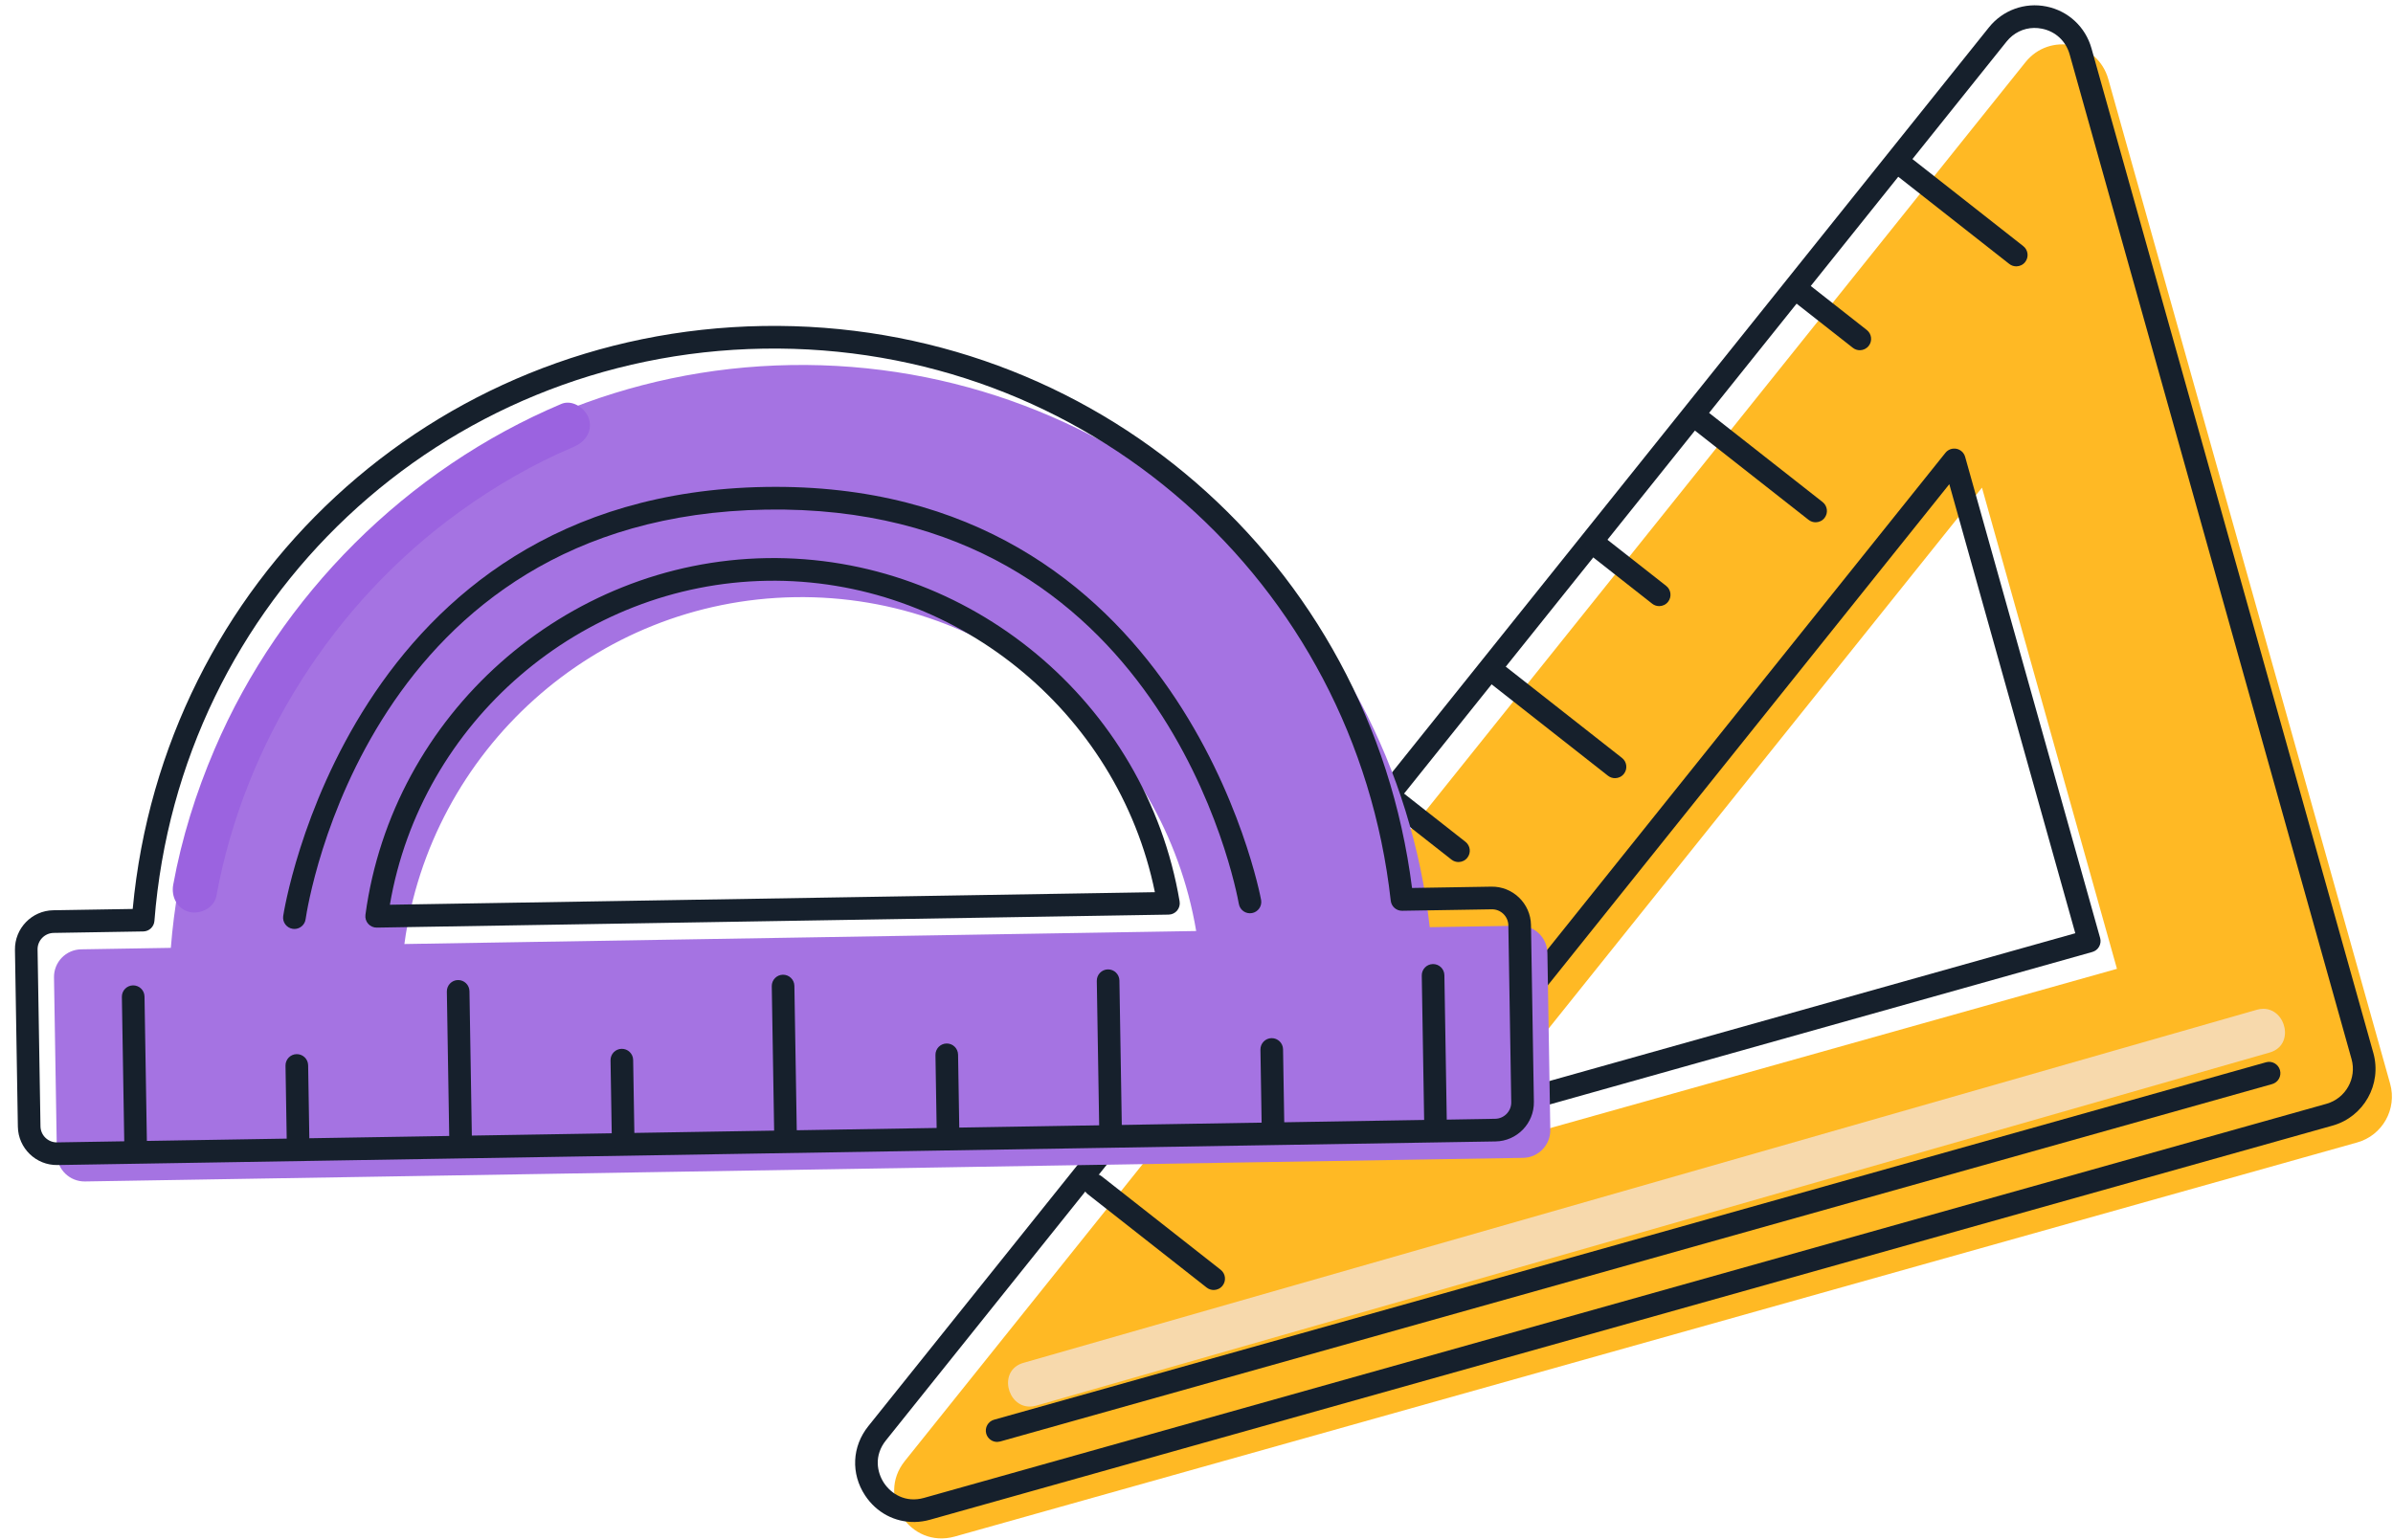 <?xml version="1.0" encoding="UTF-8"?> <svg xmlns="http://www.w3.org/2000/svg" width="345" height="222" viewBox="0 0 345 222" fill="none"><g filter="url(#filter0_d_325_206)"><path d="M301.203 135.688L204.361 162.902L281.742 66.311L301.203 135.688ZM288.007 4.975L126.453 206.648C122.274 211.847 127.237 219.345 133.653 217.543L335.842 160.721C339.483 159.699 341.611 155.905 340.589 152.261L299.952 7.408C298.443 2.029 291.499 0.61 288.007 4.975Z" fill="#FFB924"></path></g><path d="M281.032 69.812L208.819 159.955L299.196 134.558L281.032 69.812ZM204.392 164.536C203.845 164.545 203.319 164.277 203.004 163.804C202.614 163.212 202.651 162.435 203.093 161.882L280.472 65.29C280.852 64.813 281.458 64.591 282.071 64.71C282.668 64.833 283.15 65.281 283.315 65.87L302.778 135.246C302.894 135.663 302.842 136.11 302.63 136.488C302.419 136.866 302.066 137.143 301.65 137.259L204.808 164.475L204.392 164.536ZM293.235 4.029C291.707 4.055 290.285 4.748 289.284 5.997L127.73 207.67C125.972 209.858 126.429 212.28 127.441 213.816C128.462 215.356 130.522 216.728 133.214 215.971L335.402 159.152C338.177 158.37 339.802 155.478 339.023 152.703L298.385 7.852C297.845 5.925 296.355 4.535 294.4 4.139C294.009 4.059 293.619 4.023 293.235 4.029ZM131.864 219.445C129.026 219.491 126.367 218.111 124.719 215.615C122.648 212.476 122.831 208.555 125.187 205.625L286.739 3.955C288.739 1.455 291.924 0.302 295.05 0.939C298.181 1.575 300.664 3.886 301.529 6.968L342.165 151.819C343.429 156.33 340.791 161.029 336.287 162.294L134.097 219.114C133.352 219.324 132.601 219.433 131.864 219.445Z" fill="#16202C"></path><path d="M290.711 38.403C290.352 38.409 289.986 38.296 289.678 38.055L272.517 24.575C271.807 24.017 271.682 22.989 272.239 22.281C272.794 21.572 273.815 21.448 274.53 22.003L291.694 35.486C292.404 36.043 292.526 37.071 291.97 37.779C291.654 38.182 291.187 38.396 290.711 38.403Z" fill="#16202C"></path><path d="M268.154 50.495C267.793 50.501 267.428 50.386 267.123 50.147L258.052 43.025C257.342 42.468 257.22 41.442 257.774 40.731C258.329 40.023 259.358 39.898 260.066 40.453L269.135 47.578C269.845 48.135 269.969 49.161 269.412 49.87C269.097 50.272 268.63 50.488 268.154 50.495Z" fill="#16202C"></path><path d="M261.782 75.304C261.423 75.31 261.056 75.197 260.749 74.956L243.585 61.475C242.877 60.918 242.753 59.89 243.309 59.181C243.864 58.474 244.885 58.346 245.601 58.905L262.765 72.386C263.474 72.943 263.597 73.971 263.042 74.68C262.726 75.083 262.258 75.296 261.782 75.304Z" fill="#16202C"></path><path d="M239.23 87.392C238.869 87.398 238.504 87.285 238.197 87.044L229.13 79.921C228.42 79.364 228.297 78.336 228.854 77.628C229.407 76.919 230.432 76.795 231.146 77.352L240.213 84.474C240.921 85.031 241.045 86.057 240.488 86.768C240.172 87.171 239.706 87.384 239.23 87.392Z" fill="#16202C"></path><path d="M232.861 112.198C232.501 112.204 232.136 112.091 231.827 111.852L214.665 98.369C213.955 97.812 213.831 96.784 214.387 96.076C214.94 95.369 215.965 95.241 216.681 95.8L233.845 109.281C234.553 109.838 234.677 110.866 234.12 111.574C233.804 111.977 233.337 112.19 232.861 112.198Z" fill="#16202C"></path><path d="M210.293 124.29C209.934 124.296 209.568 124.183 209.262 123.942L200.193 116.82C199.484 116.263 199.359 115.237 199.916 114.526C200.471 113.819 201.496 113.693 202.205 114.25L211.274 121.373C211.984 121.93 212.109 122.956 211.552 123.666C211.236 124.069 210.769 124.283 210.293 124.29Z" fill="#16202C"></path><path d="M203.921 149.099C203.561 149.105 203.196 148.99 202.889 148.751L185.725 135.268C185.017 134.711 184.895 133.685 185.449 132.974C186.004 132.268 187.029 132.139 187.743 132.698L204.904 146.179C205.612 146.736 205.737 147.764 205.18 148.473C204.864 148.876 204.397 149.091 203.921 149.099Z" fill="#16202C"></path><path d="M181.371 161.185C181.013 161.191 180.646 161.078 180.341 160.837L171.272 153.714C170.562 153.157 170.437 152.131 170.994 151.421C171.549 150.714 172.574 150.588 173.284 151.145L182.353 158.267C183.064 158.824 183.187 159.85 182.63 160.561C182.314 160.964 181.847 161.177 181.371 161.185Z" fill="#16202C"></path><path d="M175.001 185.995C174.642 186.001 174.275 185.886 173.968 185.647L156.804 172.164C156.095 171.607 155.972 170.581 156.529 169.871C157.083 169.164 158.107 169.036 158.82 169.595L175.982 183.076C176.692 183.633 176.816 184.661 176.26 185.369C175.944 185.772 175.477 185.987 175.001 185.995Z" fill="#16202C"></path><path d="M143.783 207.9C143.061 207.912 142.391 207.439 142.185 206.71C141.943 205.842 142.45 204.94 143.318 204.697L326.692 153.163C327.557 152.914 328.46 153.422 328.705 154.294C328.948 155.163 328.442 156.065 327.574 156.307L144.199 207.839L143.783 207.9Z" fill="#16202C"></path><path d="M148.502 202.803C145.165 202.858 143.878 197.553 147.539 196.503C160.607 192.762 173.675 189.02 186.743 185.279C209.792 178.681 232.842 172.08 255.891 165.482C279.044 158.853 302.196 152.224 325.348 145.597C325.665 145.505 325.968 145.46 326.255 145.455C329.595 145.4 330.882 150.707 327.221 151.755C314.153 155.498 301.085 159.238 288.016 162.981C264.966 169.58 241.917 176.178 218.867 182.778C195.715 189.408 172.563 196.035 149.41 202.664C149.093 202.755 148.79 202.799 148.502 202.803Z" fill="#F7D9AC"></path><g filter="url(#filter1_d_325_206)"><path d="M54.301 132.112C58.053 104.303 81.688 82.577 110.573 82.103C139.445 81.629 163.794 102.567 168.455 130.238L54.301 132.112ZM215.038 129.474L202.125 129.686C196.98 83.506 157.365 47.857 110.024 48.634C62.682 49.411 24.259 86.341 20.63 132.665L7.706 132.877C5.506 132.913 3.749 134.719 3.785 136.932L4.203 162.421C4.239 164.623 6.056 166.382 8.255 166.346L215.588 162.943C217.787 162.907 219.545 161.089 219.508 158.887L219.09 133.398C219.054 131.185 217.238 129.438 215.038 129.474Z" fill="#A573E2"></path></g><path d="M56.208 130.448L166.5 128.638C161.16 102.472 137.464 83.298 110.601 83.739C83.737 84.18 60.683 104.122 56.208 130.448ZM168.483 131.872L54.331 133.745C53.855 133.753 53.398 133.555 53.083 133.199C52.768 132.841 52.622 132.367 52.686 131.895C56.572 103.055 81.449 80.948 110.548 80.471C139.644 79.993 165.233 101.272 170.066 129.968C170.145 130.438 170.015 130.917 169.711 131.285C169.408 131.651 168.959 131.864 168.483 131.872ZM7.734 134.51C6.436 134.532 5.396 135.607 5.417 136.906L5.836 162.395C5.857 163.695 6.932 164.735 8.23 164.713L215.562 161.31C216.861 161.289 217.9 160.215 217.878 158.914L217.46 133.426C217.439 132.127 216.366 131.086 215.066 131.107L202.153 131.319C201.312 131.333 200.599 130.705 200.505 129.867C195.363 83.727 156.478 49.506 110.052 50.268C63.626 51.03 25.883 86.509 22.262 132.792C22.193 133.633 21.501 134.284 20.66 134.298L7.734 134.51ZM215.615 164.576L8.283 167.979C5.185 168.03 2.626 165.549 2.575 162.448L2.157 136.96C2.106 133.859 4.582 131.295 7.68 131.244L19.133 131.056C23.569 83.808 62.377 47.783 109.998 47.002C157.622 46.22 197.588 80.952 203.573 128.029L215.013 127.841C218.11 127.79 220.672 130.271 220.723 133.372L221.141 158.861C221.192 161.962 218.713 164.525 215.615 164.576Z" fill="#16202C"></path><path d="M19.588 167.177C18.686 167.192 17.944 166.472 17.93 165.569L17.571 143.734C17.556 142.833 18.274 142.09 19.176 142.075C20.078 142.06 20.819 142.78 20.834 143.681L21.192 165.516C21.207 166.419 20.49 167.163 19.588 167.177Z" fill="#16202C"></path><path d="M43.01 166.793C42.108 166.807 41.366 166.088 41.351 165.185L41.162 153.649C41.147 152.748 41.864 152.004 42.767 151.989C43.669 151.974 44.41 152.694 44.425 153.595L44.614 165.131C44.629 166.034 43.912 166.778 43.01 166.793Z" fill="#16202C"></path><path d="M66.437 166.41C65.535 166.425 64.796 165.705 64.781 164.802L64.423 142.967C64.408 142.066 65.123 141.322 66.025 141.307C66.927 141.292 67.669 142.012 67.683 142.913L68.042 164.748C68.057 165.651 67.339 166.395 66.437 166.41Z" fill="#16202C"></path><path d="M89.867 166.025C88.965 166.04 88.225 165.32 88.211 164.417L88.021 152.881C88.007 151.98 88.722 151.236 89.624 151.221C90.526 151.207 91.267 151.926 91.282 152.827L91.472 164.364C91.486 165.266 90.769 166.01 89.867 166.025Z" fill="#16202C"></path><path d="M113.281 165.64C112.381 165.655 111.64 164.935 111.625 164.032L111.266 142.197C111.252 141.296 111.969 140.552 112.869 140.538C113.771 140.523 114.512 141.243 114.527 142.144L114.886 163.979C114.9 164.882 114.183 165.626 113.281 165.64Z" fill="#16202C"></path><path d="M136.711 165.258C135.811 165.272 135.069 164.552 135.054 163.649L134.865 152.113C134.85 151.212 135.568 150.469 136.468 150.454C137.37 150.439 138.111 151.159 138.126 152.06L138.315 163.596C138.33 164.499 137.613 165.243 136.711 165.258Z" fill="#16202C"></path><path d="M160.14 164.873C159.24 164.888 158.499 164.168 158.484 163.265L158.126 141.43C158.111 140.529 158.828 139.785 159.728 139.77C160.631 139.755 161.372 140.475 161.387 141.376L161.745 163.211C161.76 164.114 161.043 164.858 160.14 164.873Z" fill="#16202C"></path><path d="M183.562 164.488C182.662 164.503 181.921 163.783 181.906 162.88L181.717 151.344C181.702 150.443 182.419 149.699 183.319 149.684C184.221 149.669 184.963 150.389 184.978 151.29L185.167 162.826C185.182 163.729 184.464 164.473 183.562 164.488Z" fill="#16202C"></path><path d="M206.994 164.103C206.092 164.118 205.351 163.398 205.336 162.495L204.977 140.66C204.963 139.759 205.68 139.015 206.582 139.001C207.482 138.986 208.223 139.706 208.238 140.607L208.597 162.442C208.611 163.345 207.894 164.088 206.994 164.103Z" fill="#16202C"></path><path d="M42.472 133.939L42.209 133.922C41.318 133.792 40.7 132.965 40.829 132.073C40.917 131.464 50.312 71.195 110.371 70.209C170.432 69.223 181.709 129.155 181.815 129.761C181.972 130.648 181.381 131.495 180.495 131.652C179.603 131.813 178.762 131.217 178.605 130.33C178.184 127.97 167.673 72.537 110.425 73.477C53.174 74.416 44.403 130.168 44.058 132.541C43.943 133.346 43.258 133.926 42.472 133.939Z" fill="#16202C"></path><path d="M28.076 131.573C27.807 131.577 27.54 131.549 27.284 131.482C25.517 131.027 24.659 129.269 24.973 127.56C26.204 120.829 28.248 114.307 30.938 108.019C40.452 85.774 58.675 67.643 80.925 58.239C81.209 58.12 81.5 58.062 81.793 58.057C83.169 58.035 84.551 59.167 84.917 60.421C85.444 62.227 84.336 63.742 82.737 64.417C76.899 66.885 71.361 70.098 66.227 73.808C48.068 86.929 35.237 107.122 31.202 129.17C30.938 130.611 29.479 131.55 28.076 131.573Z" fill="#9B63E0"></path><defs><filter id="filter0_d_325_206" x="124.912" y="2.396" width="219.933" height="219.42" filterUnits="userSpaceOnUse" color-interpolation-filters="sRGB"><feFlood flood-opacity="0" result="BackgroundImageFix"></feFlood><feColorMatrix in="SourceAlpha" type="matrix" values="0 0 0 0 0 0 0 0 0 0 0 0 0 0 0 0 0 0 127 0" result="hardAlpha"></feColorMatrix><feOffset dx="4" dy="4"></feOffset><feComposite in2="hardAlpha" operator="out"></feComposite><feColorMatrix type="matrix" values="0 0 0 0 0.086 0 0 0 0 0.125 0 0 0 0 0.173 0 0 0 1 0"></feColorMatrix><feBlend mode="normal" in2="BackgroundImageFix" result="effect1_dropShadow_325_206"></feBlend><feBlend mode="normal" in="SourceGraphic" in2="effect1_dropShadow_325_206" result="shape"></feBlend></filter><filter id="filter1_d_325_206" x="3.784" y="48.622" width="219.725" height="121.724" filterUnits="userSpaceOnUse" color-interpolation-filters="sRGB"><feFlood flood-opacity="0" result="BackgroundImageFix"></feFlood><feColorMatrix in="SourceAlpha" type="matrix" values="0 0 0 0 0 0 0 0 0 0 0 0 0 0 0 0 0 0 127 0" result="hardAlpha"></feColorMatrix><feOffset dx="4" dy="4"></feOffset><feComposite in2="hardAlpha" operator="out"></feComposite><feColorMatrix type="matrix" values="0 0 0 0 0.184 0 0 0 0 0.2 0 0 0 0 0.31 0 0 0 1 0"></feColorMatrix><feBlend mode="normal" in2="BackgroundImageFix" result="effect1_dropShadow_325_206"></feBlend><feBlend mode="normal" in="SourceGraphic" in2="effect1_dropShadow_325_206" result="shape"></feBlend></filter></defs></svg> 